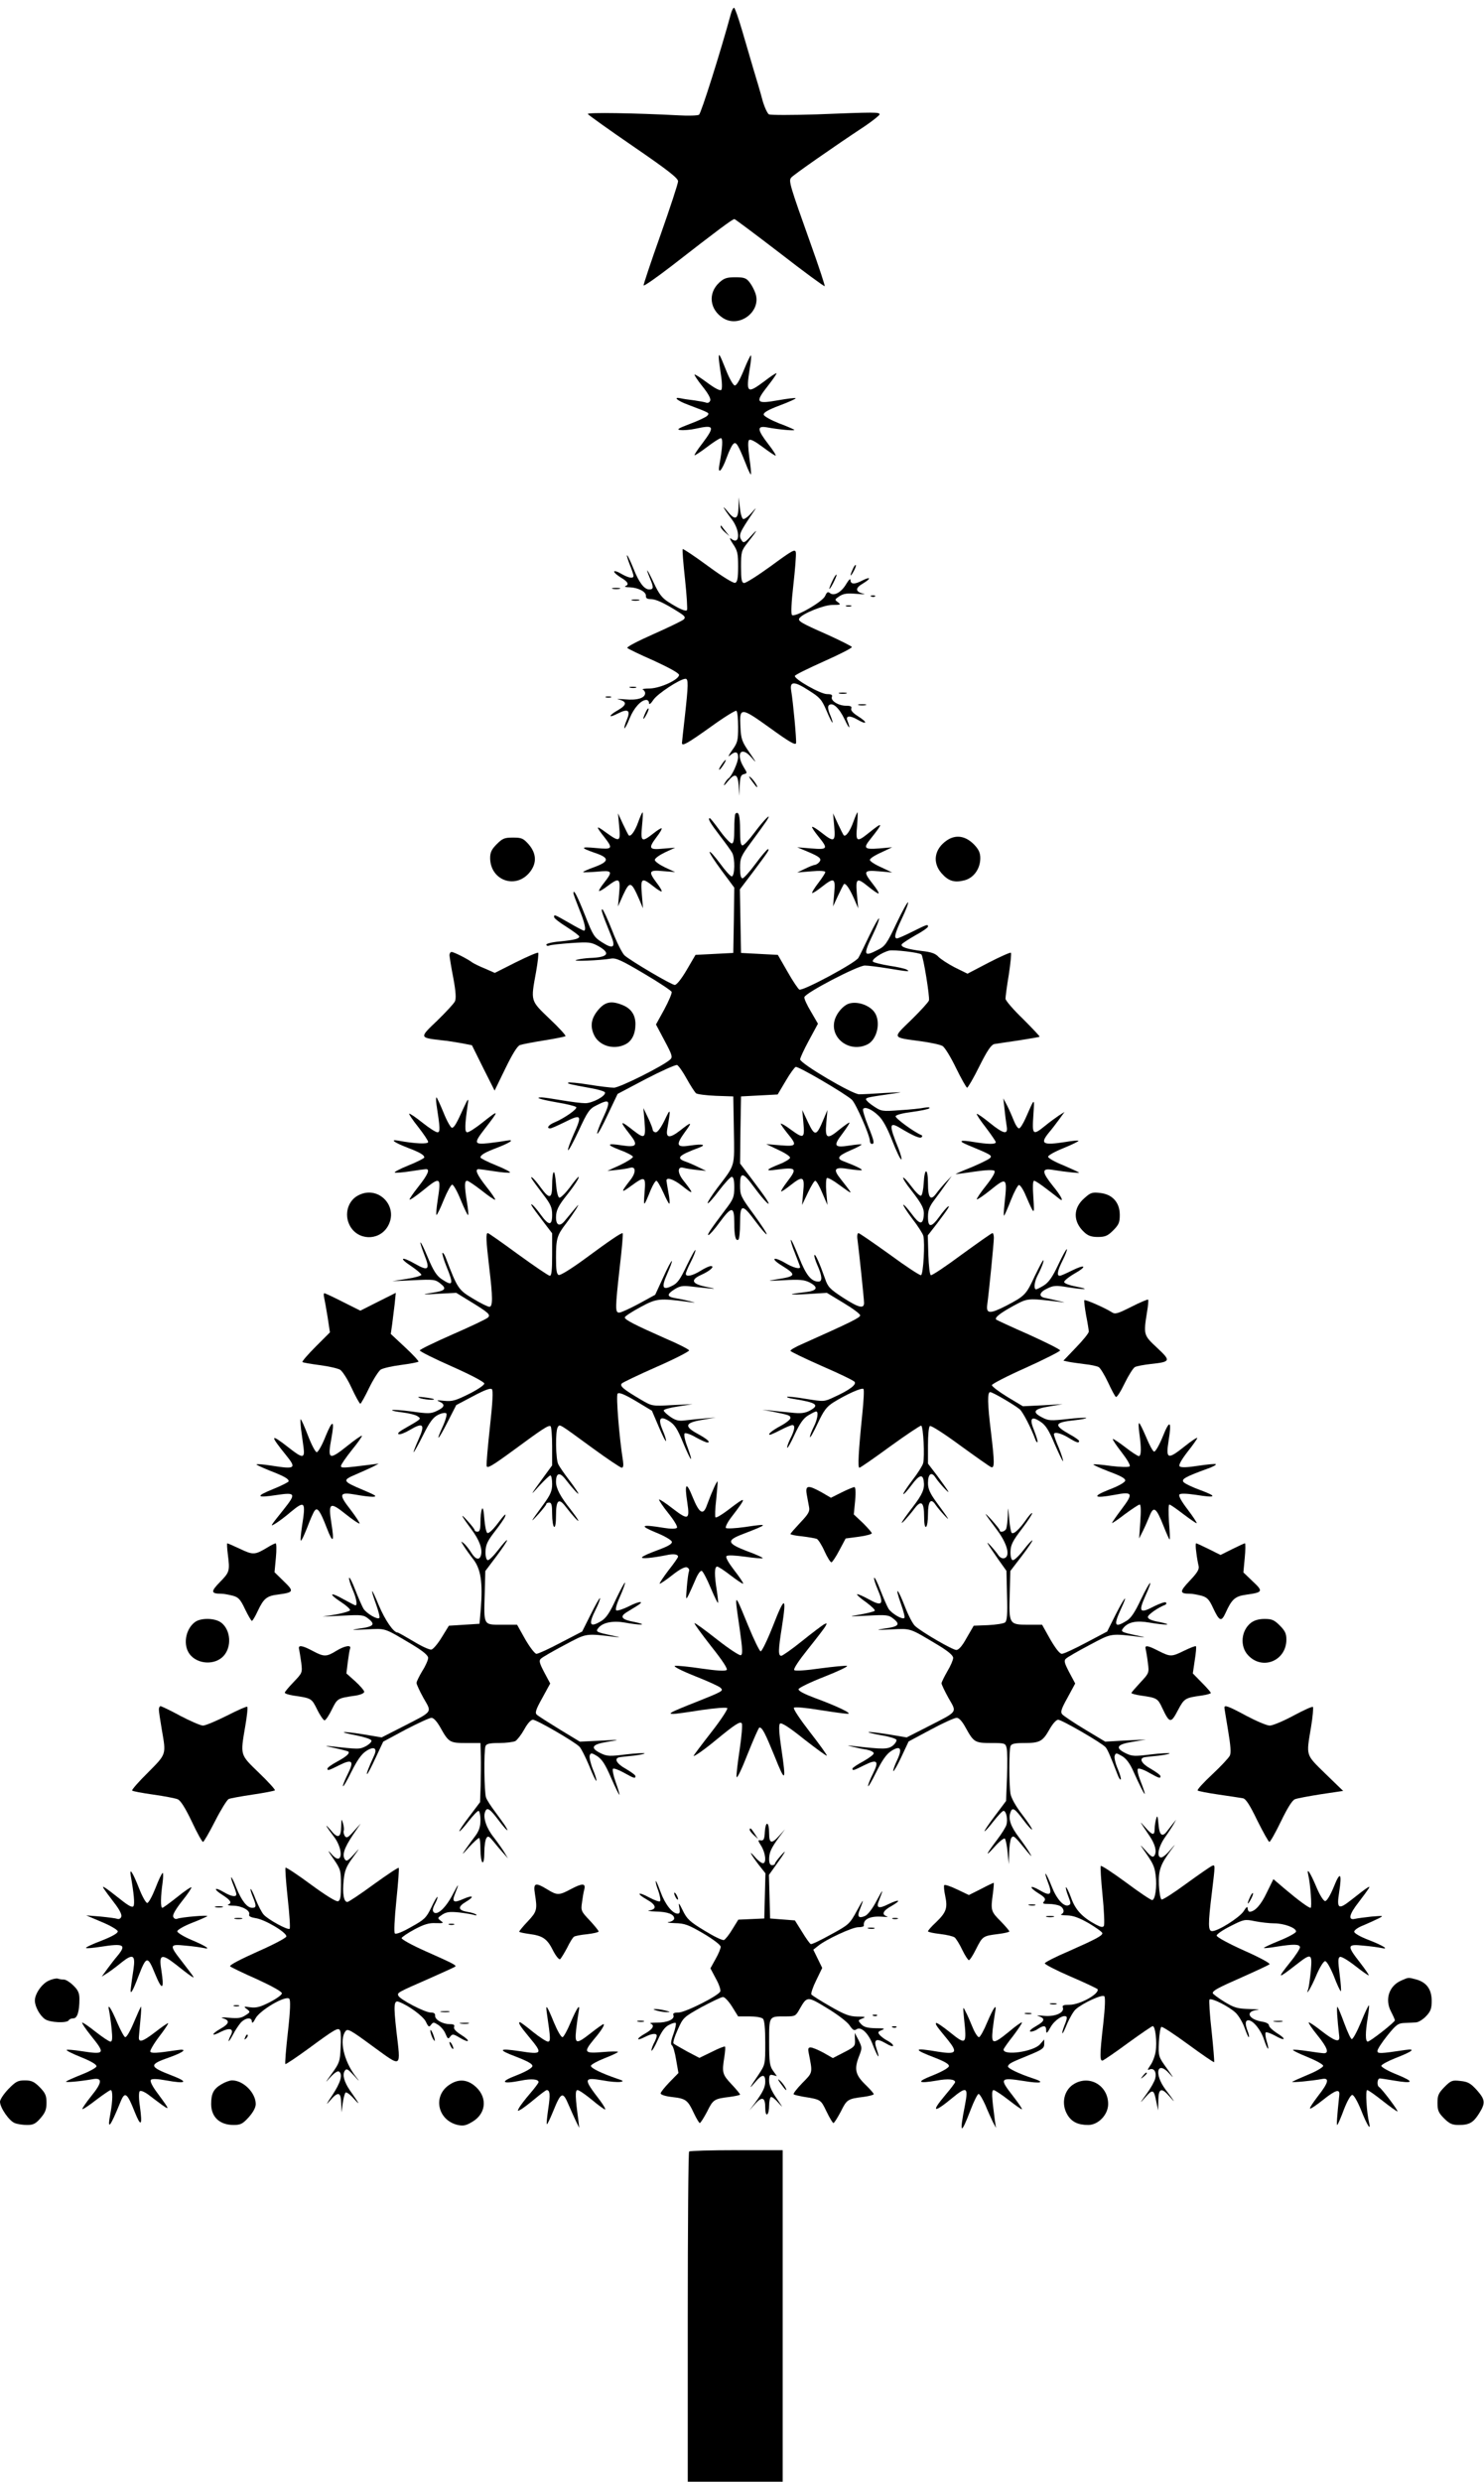 <?xml version="1.0" standalone="no"?>
<!DOCTYPE svg PUBLIC "-//W3C//DTD SVG 20010904//EN"
 "http://www.w3.org/TR/2001/REC-SVG-20010904/DTD/svg10.dtd">
<svg version="1.0" xmlns="http://www.w3.org/2000/svg"
 width="766pt" height="1280pt" viewBox="0 0 766 1280"
 preserveAspectRatio="xMidYMid meet">
<g transform="translate(0,1280) scale(0.1,-0.1)"
fill="#000000" stroke="none">
<path d="M3771 12723 c-50 -184 -152 -508 -163 -515 -7 -4 -53 -6 -103 -3
-228 12 -477 16 -471 7 3 -5 109 -81 236 -168 178 -122 230 -163 230 -179 0
-12 -41 -136 -90 -275 -50 -140 -89 -258 -88 -262 2 -5 66 40 143 99 247 192
316 243 326 243 3 0 109 -79 234 -175 125 -97 230 -174 232 -171 2 2 -30 100
-72 217 -110 308 -115 326 -101 343 10 13 216 157 384 268 39 27 72 53 72 58
0 12 -23 12 -325 0 -126 -4 -237 -4 -246 0 -8 5 -23 37 -33 72 -9 35 -30 106
-46 158 -15 52 -43 146 -61 208 -18 61 -36 112 -40 112 -5 0 -13 -17 -18 -37z"/>
<path d="M3712 11342 c-59 -55 -49 -139 21 -183 83 -52 197 34 167 126 -6 19
-20 45 -31 59 -17 22 -28 26 -74 26 -44 0 -58 -5 -83 -28z"/>
<path d="M3710 10956 c0 -9 5 -49 11 -88 7 -43 7 -74 2 -79 -6 -6 -33 8 -72
37 -34 25 -64 45 -66 42 -2 -2 16 -30 41 -61 29 -36 44 -63 40 -73 -3 -9 -12
-14 -20 -11 -7 3 -35 8 -62 12 -27 3 -60 8 -72 11 -41 8 -14 -14 41 -34 113
-43 110 -41 98 -56 -6 -7 -46 -26 -89 -42 -63 -24 -72 -30 -49 -32 15 -2 51 1
78 7 96 21 100 12 35 -75 -25 -32 -43 -60 -41 -62 2 -2 31 17 64 42 33 25 65
46 72 46 11 0 9 -45 -8 -139 -9 -52 13 -30 38 39 12 33 27 65 35 71 14 12 24
-4 64 -104 12 -32 24 -56 26 -54 2 2 -1 41 -8 86 -7 53 -8 85 -2 91 7 7 31 -6
70 -35 32 -24 63 -45 67 -45 5 0 -12 27 -37 59 -58 75 -60 96 -8 87 64 -12
147 -19 142 -13 -3 3 -39 19 -80 34 -42 17 -76 36 -78 44 -2 11 22 25 83 48
48 18 85 35 82 37 -2 3 -42 -2 -88 -10 -118 -21 -124 -13 -53 77 25 32 44 60
42 62 -2 2 -30 -16 -62 -41 -90 -67 -96 -62 -76 65 6 35 9 65 6 68 -2 2 -19
-32 -37 -77 -22 -53 -38 -80 -47 -78 -8 2 -28 37 -44 78 -33 82 -38 92 -38 66z"/>
<path d="M3812 10183 c-2 -63 -18 -69 -57 -20 -35 42 -20 14 22 -41 46 -61 43
-138 -4 -100 -9 7 -5 -5 10 -27 24 -35 27 -50 27 -118 0 -59 -4 -79 -15 -83
-8 -4 -65 31 -140 86 -69 51 -128 90 -131 88 -3 -3 3 -74 12 -157 9 -84 13
-155 10 -158 -7 -8 -41 7 -96 42 -33 21 -49 42 -75 98 -34 73 -47 89 -20 24
20 -47 19 -57 -4 -57 -26 0 -53 36 -81 107 -13 32 -27 63 -32 68 -5 6 0 -14
11 -43 12 -29 21 -57 21 -62 0 -16 -26 -11 -64 11 -20 12 -36 16 -36 11 0 -6
16 -19 35 -31 36 -21 44 -36 23 -44 -7 -3 3 -6 22 -6 45 -2 85 -23 84 -44 -1
-12 6 -17 25 -17 26 0 70 -20 144 -67 33 -21 37 -27 26 -38 -8 -7 -78 -41
-157 -76 -79 -35 -139 -66 -134 -71 5 -5 67 -35 138 -66 78 -36 129 -64 129
-73 0 -24 -94 -68 -150 -70 -27 0 -44 -3 -37 -6 6 -2 12 -11 12 -18 0 -25 -40
-38 -104 -32 -34 3 -48 2 -32 -1 43 -10 42 -28 -3 -54 -53 -30 -53 -45 0 -17
52 26 65 15 44 -35 -9 -21 -14 -40 -12 -42 2 -3 15 20 27 51 22 54 59 95 86
95 8 0 14 -7 14 -16 0 -11 9 -4 23 17 21 31 136 107 165 108 16 1 15 -32 -3
-194 -8 -71 -15 -133 -15 -137 0 -19 29 -2 147 82 69 50 129 87 134 84 5 -3 9
-40 9 -83 0 -72 -3 -82 -32 -122 -17 -24 -22 -36 -11 -26 28 24 43 21 43 -8 0
-27 -33 -99 -50 -110 -5 -3 -15 -16 -21 -28 -6 -13 1 -8 16 11 39 47 53 42 58
-20 l3 -53 2 53 c2 44 6 55 21 59 19 5 19 5 0 36 -43 71 -13 111 39 51 29 -34
28 -30 -9 24 -39 56 -44 70 -47 130 -6 107 1 106 153 -3 98 -71 131 -90 134
-78 3 16 -15 211 -25 270 -9 50 15 51 89 3 59 -37 68 -47 93 -105 15 -36 29
-64 31 -62 2 2 -4 21 -13 42 -10 24 -12 41 -6 47 19 19 54 -13 83 -75 24 -51
31 -51 12 -1 -8 23 16 24 52 3 51 -30 56 -16 5 16 -27 17 -40 31 -36 41 4 10
-3 14 -27 14 -39 0 -81 26 -73 46 4 10 -3 14 -25 14 -34 0 -171 78 -166 94 2
6 70 39 150 75 81 36 146 69 144 74 -1 4 -59 33 -127 64 -134 59 -153 70 -144
84 15 24 126 69 171 69 42 0 45 1 28 14 -18 13 -17 14 8 31 22 14 40 16 90 12
34 -3 49 -2 33 1 -42 10 -43 29 -1 53 43 26 40 37 -4 15 -39 -21 -61 -20 -61
2 0 10 -8 3 -22 -20 -25 -43 -63 -64 -84 -47 -11 9 -16 5 -25 -15 -14 -31
-157 -112 -171 -98 -6 6 -3 67 7 154 9 80 15 156 13 168 -3 20 -15 14 -128
-69 -69 -50 -132 -90 -140 -88 -12 2 -15 19 -15 84 0 77 2 83 34 124 51 65 58
79 17 34 -30 -33 -38 -37 -46 -25 -20 30 -17 37 66 160 10 14 3 8 -15 -13 -18
-21 -38 -36 -45 -34 -6 2 -14 28 -17 58 l-6 54 -1 -52z"/>
<path d="M3720 10083 c0 -5 10 -18 23 -29 l22 -19 -20 25 c-11 14 -21 27 -22
29 -2 2 -3 0 -3 -6z"/>
<path d="M4402 9865 c-17 -37 -14 -45 4 -12 9 16 14 31 11 33 -2 2 -9 -7 -15
-21z"/>
<path d="M4297 9805 c-24 -50 -20 -58 4 -12 11 22 19 41 17 43 -3 2 -12 -12
-21 -31z"/>
<path d="M3163 9763 c9 -2 25 -2 35 0 9 3 1 5 -18 5 -19 0 -27 -2 -17 -5z"/>
<path d="M4498 9723 c7 -3 16 -2 19 1 4 3 -2 6 -13 5 -11 0 -14 -3 -6 -6z"/>
<path d="M3263 9703 c9 -2 25 -2 35 0 9 3 1 5 -18 5 -19 0 -27 -2 -17 -5z"/>
<path d="M4368 9673 c6 -2 18 -2 25 0 6 3 1 5 -13 5 -14 0 -19 -2 -12 -5z"/>
<path d="M3253 9253 c9 -2 23 -2 30 0 6 3 -1 5 -18 5 -16 0 -22 -2 -12 -5z"/>
<path d="M4333 9223 c9 -2 25 -2 35 0 9 3 1 5 -18 5 -19 0 -27 -2 -17 -5z"/>
<path d="M3128 9203 c6 -2 18 -2 25 0 6 3 1 5 -13 5 -14 0 -19 -2 -12 -5z"/>
<path d="M4433 9163 c9 -2 25 -2 35 0 9 3 1 5 -18 5 -19 0 -27 -2 -17 -5z"/>
<path d="M3332 9125 c-17 -37 -14 -45 4 -12 9 16 14 31 11 33 -2 2 -9 -7 -15
-21z"/>
<path d="M3733 8868 c-15 -20 -25 -38 -20 -38 3 0 12 11 21 25 17 26 16 35 -1
13z"/>
<path d="M3880 8773 c13 -18 25 -33 27 -33 8 0 -17 38 -33 51 -11 9 -9 2 6
-18z"/>
<path d="M3294 8559 c-17 -47 -39 -77 -49 -67 -2 2 -16 29 -30 59 l-25 54 6
-67 c8 -81 3 -83 -69 -31 -53 39 -54 34 -5 -28 43 -56 39 -61 -44 -53 -83 8
-85 2 -7 -25 75 -25 75 -44 0 -72 -34 -12 -61 -24 -61 -27 0 -2 32 -1 70 2 81
8 85 3 39 -56 -17 -21 -29 -41 -27 -43 3 -3 22 8 44 25 60 45 67 41 60 -37
l-6 -68 26 58 c35 75 42 73 84 -23 l19 -45 -6 73 c-7 84 -1 88 59 41 21 -17
41 -29 43 -27 3 3 -8 22 -25 44 -45 60 -41 68 33 61 l62 -5 -52 24 c-29 14
-53 31 -53 39 0 8 24 25 53 39 l52 24 -62 -5 c-74 -7 -78 1 -33 61 17 22 28
41 25 44 -2 2 -22 -10 -43 -27 -60 -47 -66 -43 -58 39 4 39 5 70 3 70 -3 0
-13 -23 -23 -51z"/>
<path d="M3796 8603 c-3 -3 -6 -39 -6 -80 0 -53 -3 -73 -13 -73 -7 0 -35 29
-61 65 -26 36 -49 65 -52 65 -13 0 2 -25 50 -88 30 -39 59 -79 65 -90 16 -29
14 -122 -2 -122 -7 0 -34 30 -60 66 -27 36 -51 64 -54 60 -3 -3 24 -45 61 -95
l66 -89 -2 -168 -3 -169 -97 -5 -98 -5 -45 -77 c-27 -46 -52 -78 -62 -78 -17
0 -224 122 -259 152 -12 11 -41 68 -64 128 -24 61 -47 110 -51 110 -8 0 -2
-19 46 -138 24 -59 10 -69 -46 -33 -42 26 -48 36 -88 137 -41 103 -61 142 -61
117 0 -5 14 -43 30 -83 29 -70 37 -110 24 -110 -4 0 -38 18 -76 40 -77 44 -78
45 -78 30 0 -6 29 -29 65 -51 36 -23 65 -45 65 -49 0 -12 -24 -18 -102 -26
-38 -3 -68 -11 -68 -16 0 -6 7 -8 15 -5 8 4 59 9 113 13 92 6 102 5 141 -16
65 -37 50 -58 -44 -61 -22 -1 -53 -5 -70 -10 -31 -9 123 -3 180 7 25 4 55 -10
168 -77 77 -45 141 -88 144 -95 2 -7 -15 -47 -38 -90 l-43 -78 44 -83 c39 -73
43 -85 30 -97 -33 -32 -261 -146 -291 -146 -17 0 -76 7 -131 16 -55 9 -102 13
-105 10 -6 -5 4 -8 115 -28 40 -7 74 -17 75 -23 4 -18 -65 -55 -102 -55 -20 0
-74 7 -121 15 -47 8 -94 15 -104 15 -40 0 -6 -11 80 -26 49 -8 93 -19 98 -24
9 -9 -61 -58 -114 -80 -29 -12 -41 -30 -20 -30 6 0 37 14 70 30 93 47 97 41
49 -65 -16 -37 -29 -71 -27 -77 2 -6 27 40 55 100 46 99 55 113 92 131 72 37
77 27 30 -73 -17 -37 -29 -70 -26 -73 4 -3 28 42 55 100 l50 105 146 77 c81
42 153 74 161 72 7 -3 30 -35 49 -70 20 -36 42 -70 49 -76 7 -5 53 -11 103
-13 l89 -3 3 -174 c3 -195 9 -174 -86 -299 -30 -40 -52 -75 -49 -78 3 -3 29
26 58 65 30 39 59 71 66 71 9 0 13 -17 13 -54 0 -50 -4 -61 -48 -118 -76 -101
-94 -128 -85 -128 5 0 31 29 57 65 62 84 76 85 76 1 0 -70 7 -99 21 -90 5 3 9
41 9 85 0 101 11 102 80 9 29 -39 55 -69 57 -66 3 3 -27 48 -66 102 -67 91
-71 99 -71 150 0 72 14 70 73 -10 52 -71 96 -114 63 -61 -11 17 -46 65 -78
107 l-58 77 2 173 3 173 95 5 94 5 41 69 c22 38 46 71 52 73 13 5 255 -137
290 -169 21 -20 93 -184 93 -213 0 -8 5 -15 10 -15 15 0 13 13 -20 95 -17 42
-28 80 -25 85 9 14 45 -1 79 -34 22 -20 46 -64 71 -128 21 -54 42 -98 47 -98
4 0 -2 24 -13 53 -52 127 -50 144 9 108 67 -40 102 -55 109 -46 5 4 4 9 -2 11
-35 14 -136 87 -132 97 2 7 37 16 85 22 44 6 84 14 89 19 5 5 -6 6 -25 3 -18
-4 -75 -10 -127 -13 -91 -7 -96 -6 -135 20 -22 14 -40 31 -40 36 0 9 10 11
135 29 63 9 60 9 -35 4 -58 -4 -118 -7 -135 -7 -36 0 -305 159 -305 180 0 8
21 53 46 99 l46 85 -36 62 c-20 33 -36 67 -34 75 4 22 276 163 312 163 17 0
72 -7 121 -15 103 -17 116 -18 95 -6 -8 5 -49 14 -90 20 -41 7 -79 16 -84 21
-10 10 44 47 83 57 23 6 158 -10 167 -20 10 -9 44 -221 39 -237 -3 -9 -44 -54
-91 -100 -99 -96 -102 -90 46 -110 52 -7 104 -18 115 -25 12 -7 43 -58 70
-114 27 -55 53 -101 57 -101 4 0 33 49 63 110 41 82 61 111 77 115 13 2 70 11
127 19 57 9 105 17 107 19 2 2 -37 43 -86 92 -50 48 -90 95 -90 104 0 9 7 64
17 123 9 59 14 110 11 114 -3 3 -55 -20 -115 -51 l-109 -57 -65 32 c-35 18
-73 43 -85 55 -15 17 -38 25 -85 30 -75 9 -113 21 -104 35 3 5 35 26 70 46 36
19 65 40 65 45 0 13 -4 12 -80 -26 -38 -19 -74 -35 -80 -35 -17 0 -11 26 26
104 20 42 34 79 31 82 -3 3 -30 -46 -60 -109 -49 -104 -59 -118 -96 -136 -73
-38 -77 -28 -26 78 20 41 34 78 32 84 -1 5 -24 -35 -50 -89 -26 -55 -51 -106
-56 -114 -14 -26 -286 -172 -305 -164 -6 3 -34 44 -61 92 l-50 87 -95 5 -95 5
-3 164 -3 164 69 91 c79 106 86 116 75 116 -4 -1 -33 -34 -63 -75 -30 -41 -61
-75 -67 -75 -9 0 -13 17 -13 54 0 50 4 60 58 133 32 43 67 92 78 108 34 53
-11 9 -63 -61 -26 -35 -53 -64 -60 -64 -10 0 -13 21 -13 79 0 74 -7 100 -24
84z"/>
<path d="M4404 8559 c-17 -47 -39 -77 -49 -67 -2 2 -16 29 -30 59 l-25 54 6
-67 c7 -81 0 -84 -65 -33 -24 19 -46 33 -49 30 -3 -2 12 -24 32 -49 52 -64 49
-69 -36 -62 l-73 6 50 -21 c67 -28 78 -38 64 -55 -6 -8 -17 -14 -23 -15 -6 0
-29 -9 -51 -20 l-40 -19 73 6 c43 4 72 2 72 -4 0 -5 -16 -30 -36 -56 -20 -26
-34 -49 -32 -52 3 -2 25 12 49 31 65 51 72 48 65 -32 l-6 -68 25 54 c14 30 28
57 30 60 9 9 28 -18 52 -71 l23 -53 -7 73 c-7 85 -1 88 63 36 25 -20 47 -35
49 -32 3 3 -11 25 -30 49 -51 65 -48 72 33 65 l67 -6 -57 27 c-32 14 -58 31
-58 38 0 7 26 24 58 38 l57 27 -67 -6 c-76 -6 -83 1 -47 46 71 89 70 96 -8 33
-61 -49 -67 -45 -59 37 3 39 4 70 2 70 -2 0 -12 -23 -22 -51z"/>
<path d="M4888 8466 c-65 -44 -77 -114 -28 -170 36 -41 67 -50 120 -36 47 13
80 60 80 114 0 27 -8 45 -32 70 -44 45 -94 53 -140 22z"/>
<path d="M2564 8446 c-26 -26 -34 -42 -34 -71 0 -113 126 -162 200 -79 42 48
41 100 -1 149 -28 31 -36 35 -81 35 -44 0 -54 -4 -84 -34z"/>
<path d="M2320 7873 c1 -10 9 -63 20 -118 13 -70 15 -106 8 -120 -5 -11 -46
-55 -91 -99 -93 -88 -93 -88 19 -101 32 -3 82 -11 109 -16 l51 -10 58 -117 59
-117 55 113 c36 74 62 117 76 122 12 4 68 15 125 24 57 9 107 19 110 22 3 3
-33 43 -82 89 -100 96 -98 89 -70 242 9 51 14 96 11 99 -3 3 -55 -19 -115 -49
l-109 -55 -50 22 c-28 11 -57 26 -65 31 -25 19 -96 55 -108 55 -6 0 -11 -8
-11 -17z"/>
<path d="M3092 7596 c-39 -44 -47 -84 -28 -129 24 -60 103 -85 165 -53 33 17
51 54 51 104 0 47 -22 80 -66 98 -56 23 -88 18 -122 -20z"/>
<path d="M4380 7623 c-28 -10 -59 -46 -70 -79 -32 -96 75 -178 169 -130 49 26
69 116 35 165 -27 38 -92 59 -134 44z"/>
<path d="M2253 7103 c19 -123 20 -143 5 -143 -9 0 -44 23 -78 50 -35 28 -65
48 -68 46 -2 -3 19 -34 47 -69 28 -36 51 -70 51 -77 0 -12 -68 -9 -155 7 -45
8 -20 -10 50 -37 63 -24 85 -37 85 -50 0 -4 -37 -23 -82 -41 -45 -18 -76 -35
-70 -37 6 -2 43 1 81 7 39 6 75 11 80 11 22 0 9 -29 -39 -90 -28 -35 -48 -65
-46 -67 3 -3 33 18 68 46 92 75 96 73 77 -50 -6 -39 -9 -73 -6 -75 2 -3 19 31
37 76 18 44 38 80 44 80 7 0 27 -36 45 -81 18 -44 35 -78 37 -76 3 3 0 33 -6
68 -13 82 -13 109 1 109 6 0 40 -23 76 -51 35 -28 66 -49 69 -47 2 3 -18 33
-46 68 -48 61 -61 90 -39 90 5 0 41 -5 80 -11 38 -6 75 -9 81 -7 6 2 -25 19
-70 37 -45 18 -82 37 -82 41 0 13 22 26 85 50 70 27 95 45 50 37 -16 -3 -58
-9 -92 -13 -77 -8 -79 -1 -20 75 76 98 75 101 -13 31 -34 -27 -69 -50 -78 -50
-14 0 -14 33 4 155 3 22 -2 16 -21 -25 -38 -84 -49 -103 -61 -107 -6 -2 -26
32 -44 77 -18 44 -35 80 -37 80 -3 0 -3 -17 0 -37z"/>
<path d="M5185 7080 c3 -30 8 -70 11 -87 9 -48 -15 -43 -89 17 -33 27 -63 47
-65 45 -3 -2 18 -34 47 -71 28 -37 51 -71 51 -75 0 -12 -41 -11 -114 1 -72 12
-83 6 -30 -16 121 -50 128 -54 113 -68 -8 -7 -51 -28 -96 -47 -46 -18 -82 -34
-80 -35 1 0 44 5 96 13 61 9 98 10 104 4 6 -6 -9 -33 -43 -76 -29 -36 -50 -68
-48 -71 3 -2 33 18 68 46 88 71 90 69 75 -70 -4 -36 -5 -63 -2 -60 3 3 19 39
35 80 16 41 35 76 41 78 6 2 23 -23 36 -55 45 -103 45 -104 39 -10 -4 57 -3
87 4 87 6 0 34 -19 64 -42 29 -22 59 -45 66 -51 27 -21 10 14 -33 66 -57 71
-59 92 -7 84 81 -13 147 -19 142 -15 -3 3 -40 20 -82 38 -43 17 -78 37 -78 44
0 7 36 27 81 45 44 18 78 35 76 37 -3 3 -33 0 -68 -6 -116 -18 -132 -10 -86
47 13 15 37 46 53 68 l29 40 -30 -19 c-16 -11 -48 -34 -71 -53 -63 -51 -67
-47 -60 55 6 94 8 94 -40 -15 -13 -29 -28 -53 -34 -53 -6 0 -18 17 -26 38 -8
20 -23 55 -34 77 l-21 40 6 -55z"/>
<path d="M3327 7013 c7 -84 1 -89 -56 -45 -72 57 -76 53 -18 -21 42 -53 33
-66 -39 -55 -82 13 -88 5 -15 -23 36 -13 66 -29 68 -35 2 -5 -27 -24 -64 -42
l-68 -31 50 5 c28 3 58 8 68 11 30 8 31 -25 0 -64 -50 -64 -49 -69 4 -30 73
53 77 51 70 -35 -6 -76 -5 -76 32 15 11 26 24 47 29 47 5 0 21 -28 36 -61 15
-34 29 -60 31 -57 3 3 1 29 -5 58 -5 29 -10 57 -10 61 0 19 37 7 79 -26 64
-51 65 -45 8 27 -31 39 -31 73 0 65 10 -3 41 -8 68 -11 l50 -5 -40 19 c-22 11
-52 24 -67 29 -50 18 -36 32 71 72 39 15 18 20 -44 11 -74 -12 -79 1 -29 70
40 54 35 55 -27 6 -52 -40 -73 -38 -65 7 19 110 18 114 -13 48 -18 -37 -36
-63 -46 -63 -8 0 -15 6 -16 13 0 6 -11 35 -24 62 l-24 50 6 -72z"/>
<path d="M4147 7008 c7 -81 2 -83 -68 -32 -27 20 -49 32 -49 28 0 -4 16 -26
35 -50 51 -62 48 -68 -37 -61 l-73 6 63 -30 c37 -17 62 -34 60 -41 -3 -7 -27
-22 -56 -33 -70 -28 -74 -36 -16 -28 105 14 111 8 58 -61 -20 -26 -34 -49 -32
-51 2 -2 23 12 47 31 66 52 75 47 67 -33 l-6 -68 30 63 c16 34 33 62 38 62 6
0 22 -28 36 -62 l27 -63 -6 67 c-3 37 -1 69 3 72 5 3 33 -12 62 -34 30 -22 56
-40 58 -40 5 0 3 3 -48 68 -43 54 -34 65 45 52 32 -5 61 -7 63 -5 5 4 -32 22
-95 46 -37 14 -27 28 37 56 33 14 59 28 57 30 -3 2 -29 0 -60 -5 -82 -13 -88
-3 -38 62 23 31 39 56 35 56 -4 0 -26 -16 -50 -35 -65 -54 -76 -49 -69 33 l6
67 -21 -50 c-36 -86 -44 -87 -79 -14 l-30 64 6 -67z"/>
<path d="M2858 6754 c-5 -4 -8 -34 -8 -66 0 -72 -14 -75 -59 -13 -17 24 -37
47 -43 51 -15 9 -6 -5 53 -83 42 -54 49 -71 49 -109 0 -57 -17 -57 -59 1 -17
24 -37 47 -43 51 -15 10 -4 -8 54 -84 l48 -63 0 -110 c0 -81 -3 -109 -12 -109
-7 0 -80 50 -163 110 -82 60 -153 110 -157 110 -11 0 -9 -38 7 -175 19 -157
19 -205 1 -205 -8 0 -47 19 -86 43 -74 44 -79 52 -140 212 -6 15 -13 25 -16
23 -3 -3 6 -34 20 -69 39 -95 35 -106 -25 -66 -26 18 -42 43 -71 112 -39 94
-53 105 -18 14 31 -77 22 -87 -45 -49 -73 42 -90 34 -23 -10 28 -19 52 -39 53
-45 0 -5 -34 -15 -75 -21 l-75 -12 110 5 c103 5 112 4 138 -17 36 -28 26 -38
-49 -49 -50 -8 -45 -9 36 -4 l95 5 70 -43 c98 -60 109 -70 93 -85 -7 -7 -89
-46 -181 -86 -93 -41 -170 -78 -170 -83 -1 -5 73 -42 166 -83 99 -44 167 -80
167 -88 0 -8 -36 -32 -80 -54 -69 -34 -85 -39 -127 -35 -37 4 -43 3 -25 -4 31
-14 28 -29 -13 -48 -31 -15 -45 -15 -130 -3 -53 7 -98 10 -101 7 -3 -3 22 -8
55 -12 33 -4 68 -13 77 -20 20 -14 21 -12 -78 -69 -19 -11 -28 -21 -20 -23 7
-3 33 7 58 22 69 41 80 29 44 -50 -16 -36 -27 -65 -25 -65 3 0 25 40 49 88 35
70 52 92 78 105 18 9 37 12 42 7 4 -4 -3 -33 -18 -66 -41 -89 -24 -74 25 23
l44 86 87 46 c60 32 90 43 97 36 7 -7 4 -67 -10 -194 -11 -101 -19 -192 -17
-202 2 -15 29 1 133 77 155 114 186 135 197 128 4 -3 8 -49 8 -103 l0 -99 -46
-63 c-69 -95 -71 -99 -19 -41 26 28 51 52 56 52 5 0 9 -20 9 -44 0 -36 -8 -55
-46 -107 -68 -93 -71 -99 -25 -49 22 25 41 48 41 53 0 4 7 7 15 7 12 0 15 -13
15 -59 0 -33 5 -63 10 -66 6 -4 10 18 10 59 0 79 14 92 49 46 36 -47 74 -88
65 -70 -4 8 -22 33 -39 55 -52 65 -75 108 -75 142 0 47 19 52 49 13 36 -47 74
-88 65 -70 -4 8 -26 40 -49 70 -23 30 -47 65 -53 77 -14 25 -16 172 -3 192 11
17 3 21 177 -106 78 -57 147 -103 153 -103 8 0 10 11 7 33 -20 125 -37 340
-28 349 8 8 36 -4 94 -38 l83 -50 35 -82 c19 -45 36 -79 38 -74 1 5 -6 29 -17
54 -26 61 -15 78 32 49 29 -18 43 -39 73 -112 42 -101 56 -114 22 -21 -13 33
-19 64 -14 69 4 4 30 -4 57 -20 27 -15 54 -27 60 -27 20 0 -2 19 -52 46 -69
38 -63 56 26 71 l70 12 -60 -5 c-33 -3 -78 -7 -100 -10 -31 -4 -48 0 -74 18
-19 13 -35 28 -35 33 -1 6 33 15 74 21 l75 12 -105 -5 c-105 -6 -105 -5 -160
27 -92 54 -112 71 -101 84 5 6 87 45 180 86 94 41 169 80 168 85 -2 6 -57 34
-123 62 -158 70 -209 96 -209 108 0 6 36 29 80 53 85 46 98 47 250 27 40 -5
40 -5 5 4 -19 5 -52 12 -72 15 -47 8 -48 20 -5 47 26 16 42 19 82 14 28 -3 70
-8 95 -10 37 -4 35 -2 -15 8 -75 15 -83 36 -25 62 45 20 72 45 49 45 -8 0 -32
-11 -54 -25 -42 -26 -75 -32 -75 -15 0 6 11 33 25 60 14 27 25 55 25 62 -1 7
-20 -28 -44 -77 -35 -74 -49 -94 -77 -107 -50 -25 -56 -8 -25 62 15 34 26 63
24 66 -3 2 -23 -36 -45 -85 l-41 -89 -84 -46 c-47 -25 -92 -46 -102 -46 -21 0
-21 20 3 235 11 93 18 172 15 174 -5 5 -64 -35 -201 -136 -66 -48 -121 -82
-129 -79 -11 4 -14 26 -14 90 0 98 5 115 53 177 19 25 42 59 52 75 15 26 14
26 -12 -5 -15 -18 -37 -45 -49 -59 -25 -30 -44 -22 -44 19 0 36 12 60 55 114
40 50 69 95 61 95 -3 0 -24 -25 -46 -56 -23 -30 -47 -53 -53 -51 -7 2 -14 32
-17 71 -3 37 -8 64 -12 60z"/>
<path d="M4768 6698 c-2 -34 -8 -63 -14 -65 -7 -2 -28 19 -49 47 -21 28 -40
49 -43 46 -3 -3 15 -32 40 -63 59 -76 70 -98 66 -135 -5 -47 -22 -44 -63 12
-21 28 -40 49 -42 46 -3 -2 18 -35 46 -72 29 -37 54 -77 57 -88 9 -37 0 -199
-12 -203 -6 -2 -79 46 -162 107 -84 60 -156 110 -161 110 -5 0 -8 -15 -5 -32
9 -70 34 -308 34 -328 0 -32 -28 -25 -110 28 -67 44 -77 54 -92 99 -28 79 -49
126 -54 120 -3 -3 4 -27 15 -52 25 -56 27 -85 6 -85 -38 0 -65 34 -101 126
-21 52 -39 92 -42 89 -2 -2 7 -34 22 -70 14 -36 26 -67 26 -70 0 -13 -37 -3
-77 21 -64 37 -78 23 -15 -15 75 -47 72 -54 -33 -70 -50 -8 -43 -8 40 -4 82 5
107 2 133 -11 50 -26 41 -44 -25 -51 -95 -11 -85 -15 19 -9 l96 6 86 -52 c47
-28 86 -57 86 -64 0 -12 -42 -33 -297 -147 -35 -15 -63 -31 -63 -36 0 -4 73
-39 161 -78 88 -38 165 -75 170 -82 12 -14 -27 -43 -104 -78 -53 -25 -53 -25
-146 -10 -52 9 -96 13 -98 11 -3 -3 12 -8 33 -11 120 -19 137 -32 83 -61 -25
-13 -47 -15 -93 -10 -34 3 -81 8 -106 11 l-45 4 50 -9 c88 -18 95 -20 95 -34
0 -7 -22 -25 -50 -40 -45 -24 -71 -46 -55 -46 3 0 28 11 55 25 27 14 54 25 60
25 16 0 12 -27 -11 -71 -11 -23 -18 -43 -15 -46 2 -3 20 29 39 71 26 55 44 81
69 96 18 11 36 20 41 20 13 0 7 -41 -13 -80 -11 -22 -20 -45 -19 -52 0 -7 18
24 39 69 32 68 46 87 82 110 64 40 147 78 155 69 4 -3 1 -62 -6 -129 -20 -196
-24 -277 -15 -277 5 0 77 50 159 110 83 60 155 108 160 107 11 -4 19 -159 10
-194 -3 -12 -28 -52 -56 -88 -28 -37 -49 -69 -46 -71 2 -3 21 18 42 46 39 53
58 59 63 21 6 -39 -6 -68 -56 -133 -27 -35 -52 -70 -56 -78 -9 -18 30 24 65
70 34 45 49 33 49 -41 0 -38 4 -58 10 -54 6 3 10 33 10 65 0 67 15 86 39 49 9
-13 29 -37 45 -54 32 -34 28 -26 -38 64 -36 49 -46 72 -46 102 0 47 18 61 39
28 19 -29 76 -90 65 -70 -4 7 -29 43 -55 78 l-49 64 0 94 c0 54 4 97 10 100 6
4 76 -41 156 -100 80 -58 152 -109 160 -112 18 -7 18 24 -1 182 -18 146 -19
205 -4 205 13 0 124 -65 153 -89 16 -14 58 -95 80 -155 3 -10 9 -17 11 -14 3
3 -5 28 -16 57 -27 65 -17 81 32 48 26 -17 43 -43 73 -115 22 -50 41 -90 43
-88 2 2 -7 32 -21 67 -15 34 -26 66 -26 71 0 15 35 7 75 -17 42 -26 55 -30 55
-17 0 4 -22 20 -50 35 -83 47 -78 61 27 72 36 4 62 9 60 12 -3 2 -47 0 -98 -6
-84 -9 -97 -9 -129 8 -55 28 -45 44 35 57 l70 12 -102 -6 -103 -5 -80 48 c-44
27 -80 54 -80 61 0 6 79 47 176 90 97 44 176 84 176 89 -1 6 -74 42 -162 82
-89 39 -164 74 -168 77 -9 10 18 32 91 72 73 39 70 39 232 20 39 -5 39 -5 -5
5 -25 6 -55 13 -67 15 -34 7 -28 30 14 49 31 15 45 16 104 6 87 -14 123 -12
45 3 -33 6 -61 16 -63 23 -2 6 22 26 53 44 69 39 57 51 -15 15 -28 -14 -55
-26 -61 -26 -17 0 -11 28 16 81 14 28 23 53 21 56 -3 2 -23 -34 -45 -81 -30
-64 -49 -90 -74 -106 -18 -11 -36 -20 -40 -20 -13 0 -9 39 7 70 21 40 36 80
30 80 -3 0 -22 -37 -44 -82 -44 -95 -50 -102 -148 -153 -84 -43 -104 -42 -97
7 9 65 34 318 34 343 0 14 -3 25 -7 25 -5 0 -75 -50 -158 -110 -82 -61 -154
-109 -160 -107 -6 2 -11 47 -13 104 l-3 101 49 63 c58 77 69 95 54 85 -6 -4
-26 -27 -43 -51 -42 -58 -59 -58 -59 -1 0 33 7 53 33 87 18 24 46 62 61 84
l29 40 -29 -30 c-16 -17 -38 -43 -50 -59 -30 -42 -44 -26 -44 50 0 82 -18 84
-22 2z"/>
<path d="M1848 6634 c-53 -28 -72 -98 -43 -154 40 -78 149 -82 195 -8 63 103
-47 219 -152 162z"/>
<path d="M5597 6620 c-59 -51 -59 -121 -1 -175 20 -19 38 -25 71 -25 38 0 51
6 79 34 29 29 34 41 34 80 0 64 -38 106 -101 113 -41 5 -50 2 -82 -27z"/>
<path d="M1673 6108 c3 -13 11 -58 18 -101 l12 -79 -73 -73 c-41 -41 -72 -77
-69 -80 3 -3 44 -10 90 -16 46 -6 94 -17 105 -24 12 -8 39 -50 59 -94 21 -45
41 -81 45 -81 3 0 24 37 45 81 22 45 49 87 60 95 11 7 58 18 105 24 47 6 87
14 90 17 3 2 -28 36 -69 74 l-74 69 7 48 c3 26 9 73 13 105 l6 59 -92 -46 -91
-46 -90 45 c-49 25 -92 45 -96 45 -3 0 -4 -10 -1 -22z"/>
<path d="M5597 6094 c-2 -3 2 -37 9 -77 8 -40 14 -78 14 -85 0 -8 -30 -45 -66
-82 l-65 -68 28 -6 c15 -3 53 -8 83 -12 30 -3 62 -10 71 -15 8 -4 30 -40 48
-78 18 -39 36 -73 41 -76 5 -3 25 28 45 70 20 41 44 79 53 84 9 5 47 12 83 16
102 11 104 16 32 83 -70 65 -71 68 -53 181 6 35 9 65 6 68 -2 2 -41 -14 -86
-37 -74 -37 -84 -40 -103 -27 -35 22 -135 66 -140 61z"/>
<path d="M2165 5590 c19 -8 83 -14 74 -6 -2 2 -24 6 -49 9 -30 4 -38 3 -25 -3z"/>
<path d="M1554 5428 c4 -29 10 -72 13 -95 7 -56 -5 -56 -76 0 -97 76 -100 67
-14 -39 55 -68 48 -73 -78 -53 -39 6 -72 9 -75 6 -2 -2 29 -16 68 -32 75 -29
98 -42 98 -55 0 -4 -37 -23 -82 -41 -91 -37 -85 -46 19 -30 100 15 103 8 36
-76 -71 -89 -72 -90 -38 -69 17 11 51 36 76 58 73 60 78 54 58 -73 -6 -39 -9
-73 -6 -75 3 -3 17 28 33 68 15 40 32 79 38 86 14 20 29 -1 62 -87 33 -86 41
-78 24 26 -16 103 -7 109 75 43 36 -29 68 -50 71 -48 2 3 -19 35 -47 72 -63
80 -58 92 27 77 32 -6 71 -11 88 -11 25 1 17 7 -47 34 -110 46 -112 51 -41 81
32 14 73 32 89 40 l30 16 -40 -5 c-143 -18 -155 -19 -155 -7 0 7 25 43 56 82
31 38 55 72 52 74 -2 2 -35 -20 -72 -50 -99 -79 -106 -75 -85 39 17 93 6 97
-30 9 -18 -46 -39 -83 -46 -83 -7 0 -27 38 -45 85 -18 47 -35 85 -38 85 -2 0
-1 -24 2 -52z"/>
<path d="M6002 5391 c-19 -47 -39 -80 -45 -78 -7 2 -25 36 -41 75 -17 40 -33
72 -36 72 -4 0 -3 -24 1 -52 11 -80 10 -118 -3 -118 -6 0 -38 21 -70 46 -33
25 -61 44 -64 42 -2 -3 18 -33 46 -69 28 -36 46 -67 41 -72 -5 -5 -47 -4 -96
2 -48 7 -89 10 -91 8 -3 -2 34 -19 81 -37 62 -23 85 -36 83 -47 -2 -9 -37 -29
-83 -46 -91 -36 -80 -47 28 -27 94 18 99 9 37 -73 -27 -36 -50 -69 -50 -72 0
-3 30 17 66 45 37 27 71 50 77 50 6 0 7 -33 3 -87 l-6 -88 20 40 c11 22 26 57
35 79 20 50 34 39 71 -55 15 -38 29 -69 31 -69 3 0 1 41 -3 90 -3 50 -3 90 2
90 5 0 38 -23 73 -50 36 -27 66 -48 68 -46 2 2 -19 34 -47 71 -33 43 -48 71
-42 77 6 6 37 5 85 -2 105 -17 113 -9 24 24 -42 15 -81 34 -88 42 -12 15 9 27
124 69 27 9 46 20 43 23 -3 3 -44 -1 -91 -8 -57 -9 -89 -10 -96 -3 -6 6 7 31
40 74 28 35 51 68 51 72 0 5 -29 -14 -64 -42 -89 -71 -99 -68 -84 28 17 104 6
112 -30 22z"/>
<path d="M3682 5119 c-11 -24 -25 -61 -33 -82 -19 -55 -39 -44 -74 42 -33 83
-43 71 -27 -31 13 -86 4 -90 -74 -30 -37 29 -69 50 -72 48 -2 -3 19 -35 48
-71 32 -40 49 -70 44 -75 -6 -6 -33 -6 -69 0 -116 19 -127 12 -40 -24 45 -18
81 -39 83 -48 2 -11 -19 -23 -73 -43 -41 -15 -78 -31 -81 -37 -6 -9 51 -4 126
11 36 8 60 5 60 -8 0 -4 -22 -36 -50 -71 -27 -36 -47 -66 -45 -68 2 -2 31 17
64 43 39 31 66 45 77 41 9 -4 14 -12 10 -21 -3 -8 -8 -46 -11 -83 -5 -65 -5
-66 10 -37 8 17 24 52 35 78 11 27 25 47 32 45 6 -2 27 -41 46 -87 19 -45 36
-80 38 -78 2 2 -1 30 -6 63 -13 80 -13 124 2 124 6 0 38 -21 70 -46 33 -25 61
-44 64 -42 2 3 -18 33 -46 69 -30 39 -46 67 -40 73 6 6 43 4 96 -3 47 -7 88
-10 91 -8 2 3 -34 20 -82 37 -103 40 -107 55 -20 88 135 52 136 55 10 36 -49
-7 -94 -9 -98 -5 -4 4 7 28 26 53 86 112 84 116 -16 39 -32 -24 -60 -41 -64
-37 -3 3 -2 45 4 93 5 49 8 90 7 92 -2 2 -12 -16 -22 -40z"/>
<path d="M4164 5093 c4 -21 9 -50 12 -65 5 -23 -3 -37 -45 -81 -28 -30 -51
-56 -51 -59 0 -3 27 -9 61 -12 33 -4 67 -10 75 -13 7 -3 26 -32 40 -64 15 -33
31 -58 36 -57 5 2 24 30 41 63 l32 60 68 9 c37 5 67 13 67 18 0 4 -21 28 -46
53 l-47 44 7 71 c4 44 2 70 -4 70 -5 0 -35 -12 -65 -27 l-56 -28 -48 28 c-70
39 -85 37 -77 -10z"/>
<path d="M2488 5017 c-5 -10 -8 -41 -8 -68 0 -37 -4 -49 -15 -49 -8 0 -15 3
-15 8 0 4 -16 25 -36 47 -43 48 -34 29 18 -41 42 -56 59 -102 51 -134 -8 -30
-29 -24 -52 14 -12 19 -29 40 -38 47 -16 12 -15 11 1 -15 10 -16 33 -48 51
-71 37 -50 47 -118 37 -250 l-7 -80 -79 -5 -79 -5 -37 -60 c-20 -33 -44 -61
-53 -63 -10 -2 -51 17 -92 42 -42 25 -79 46 -83 46 -21 0 -65 65 -97 141 -39
95 -47 96 -13 2 12 -34 20 -65 16 -68 -10 -10 -66 23 -82 48 -7 12 -26 55 -42
96 -15 40 -30 69 -32 63 -2 -6 6 -32 17 -58 20 -44 27 -84 16 -84 -3 0 -30 14
-61 31 -70 40 -82 31 -15 -13 28 -18 49 -37 48 -43 -2 -5 -35 -15 -73 -22
l-69 -11 105 5 c98 5 107 4 133 -17 36 -29 25 -40 -50 -50 -47 -7 -39 -8 37
-4 105 5 89 10 239 -79 56 -34 81 -55 81 -68 0 -10 -13 -41 -30 -67 -16 -27
-30 -55 -30 -62 0 -7 16 -42 36 -78 44 -77 52 -66 -108 -148 l-108 -55 -96 16
c-114 18 -137 14 -33 -6 40 -8 74 -19 76 -26 3 -6 -10 -19 -28 -29 -33 -17
-35 -17 -189 0 -28 3 -19 0 24 -9 38 -8 71 -17 74 -19 9 -9 -10 -26 -58 -52
-28 -15 -50 -31 -50 -36 0 -12 6 -10 62 18 66 33 77 22 44 -44 -14 -28 -26
-57 -26 -64 1 -7 20 25 43 72 30 60 52 92 76 108 42 28 61 16 41 -25 -28 -61
-40 -93 -35 -93 3 0 23 38 44 84 l39 83 115 62 c64 33 124 61 134 61 11 0 28
-18 46 -50 43 -77 49 -80 133 -80 l74 0 2 -67 c1 -38 0 -106 -1 -153 l-3 -85
-55 -73 c-31 -40 -54 -75 -52 -77 3 -2 24 21 47 51 23 29 46 54 52 54 5 0 10
-21 10 -47 0 -34 -7 -55 -25 -80 -14 -18 -37 -50 -51 -70 -23 -33 -20 -32 17
10 24 26 47 47 52 47 4 0 7 -27 7 -59 0 -33 5 -63 10 -66 6 -4 10 16 10 52 0
32 5 65 11 73 8 13 14 9 37 -19 15 -19 38 -46 51 -60 l23 -26 -18 30 c-10 17
-35 52 -55 78 -38 47 -57 103 -45 132 9 26 24 17 67 -40 43 -57 64 -75 34 -28
-10 14 -33 47 -52 72 -19 25 -39 56 -44 69 -10 26 -12 242 -3 266 5 12 21 16
71 16 35 0 73 5 83 10 10 6 31 33 46 60 17 31 34 50 45 50 19 0 213 -112 240
-139 9 -9 31 -53 50 -98 18 -46 35 -81 37 -78 3 2 -5 29 -18 60 -12 30 -19 62
-16 71 5 14 10 14 39 -4 24 -16 41 -41 71 -111 22 -50 41 -89 43 -88 2 2 -7
32 -19 65 -12 34 -18 65 -14 69 4 4 29 -5 56 -20 52 -29 60 -32 60 -18 0 6
-23 22 -50 38 -49 27 -63 55 -30 60 8 1 41 5 73 8 32 4 56 9 54 12 -3 2 -47 0
-97 -6 -82 -10 -96 -10 -129 6 -57 28 -47 46 34 59 70 12 70 12 -36 6 l-106
-5 -104 63 c-57 35 -110 69 -117 75 -12 10 -7 26 27 87 l41 75 -31 58 c-25 48
-28 60 -17 70 7 7 62 39 121 70 119 63 105 61 272 41 22 -3 9 1 -29 9 -79 17
-83 19 -67 39 23 28 76 38 137 27 32 -6 69 -11 83 -10 14 1 -1 6 -33 13 -67
12 -79 27 -42 50 14 9 38 23 52 32 46 28 16 28 -40 -1 -30 -15 -59 -24 -65
-21 -6 4 1 31 20 73 16 36 27 68 25 70 -2 3 -23 -36 -47 -86 -31 -68 -50 -96
-74 -111 -62 -38 -70 -20 -29 61 14 28 23 53 21 56 -3 2 -24 -36 -48 -84 l-44
-88 -110 -57 c-60 -32 -117 -58 -126 -58 -8 0 -33 32 -58 75 l-42 75 -79 0
c-96 0 -93 -5 -88 163 l3 114 58 77 c32 43 57 80 54 82 -2 3 -23 -21 -46 -51
-24 -31 -48 -54 -54 -52 -7 2 -12 22 -11 45 1 34 10 54 48 103 26 33 50 68 53
77 7 21 -3 11 -46 -46 -19 -24 -38 -41 -45 -39 -6 2 -13 34 -16 73 -3 44 -8
62 -12 51z"/>
<path d="M5202 4983 c-1 -28 -5 -58 -8 -67 -6 -16 -34 -23 -34 -8 0 4 -19 27
-41 52 -48 52 -41 40 25 -48 54 -71 72 -136 42 -148 -11 -4 -23 1 -33 15 -8
12 -26 34 -40 49 -30 32 -19 14 42 -74 l40 -56 3 -127 c3 -99 0 -130 -10 -139
-8 -6 -47 -12 -88 -14 l-74 -3 -36 -62 c-23 -42 -41 -63 -54 -63 -19 0 -175
90 -212 123 -12 10 -36 56 -54 103 -38 98 -53 106 -19 10 13 -36 21 -68 17
-71 -10 -10 -66 23 -82 48 -7 12 -26 55 -42 96 -15 40 -30 69 -32 63 -2 -6 7
-33 19 -61 33 -77 22 -88 -46 -50 -31 17 -58 29 -61 26 -3 -2 18 -21 47 -41
28 -21 48 -40 44 -44 -3 -4 -36 -12 -73 -19 -67 -11 -66 -11 38 -6 98 5 107 4
133 -17 36 -29 25 -40 -50 -50 -47 -7 -39 -8 37 -4 105 5 93 8 239 -79 55 -33
81 -55 81 -68 0 -10 -13 -41 -30 -69 -16 -28 -30 -56 -30 -62 0 -6 16 -40 36
-76 44 -77 52 -66 -108 -148 l-108 -55 -96 16 c-53 8 -99 14 -101 11 -2 -2 27
-9 66 -16 39 -6 74 -17 78 -23 3 -5 -5 -19 -18 -30 -25 -20 -49 -20 -199 -3
-41 5 -42 5 -10 -3 19 -5 52 -12 73 -15 20 -4 37 -12 37 -19 0 -7 -25 -25 -55
-42 -30 -16 -55 -33 -55 -37 0 -12 6 -10 62 18 66 33 77 22 44 -44 -14 -28
-26 -57 -25 -64 0 -7 19 25 42 72 30 60 52 92 76 108 49 32 61 15 31 -48 -13
-27 -21 -52 -19 -55 3 -2 22 31 42 74 l37 79 114 61 c63 34 123 61 134 61 12
0 28 -17 46 -50 42 -76 48 -80 132 -80 71 0 74 -1 80 -26 4 -14 4 -81 2 -149
l-5 -124 -57 -76 c-32 -42 -56 -78 -54 -80 2 -2 23 21 46 51 23 29 46 54 52
54 14 0 23 -44 15 -72 -4 -13 -26 -48 -49 -78 -59 -78 -64 -93 -12 -35 24 27
48 46 53 42 4 -5 11 -36 14 -70 l6 -62 2 60 c1 33 6 67 11 75 11 16 15 13 83
-71 23 -27 26 -29 12 -6 -9 16 -34 52 -55 80 -42 55 -56 94 -45 127 10 31 21
25 66 -35 23 -31 44 -54 46 -51 3 2 -20 37 -50 76 -34 44 -57 86 -61 108 -8
48 -8 226 0 246 5 12 21 16 71 16 80 0 95 8 130 70 17 30 35 50 45 50 19 0
228 -121 245 -142 10 -11 27 -51 64 -147 5 -13 12 -22 14 -19 3 3 -4 28 -16
56 -12 28 -19 59 -15 67 5 15 9 14 37 -2 22 -13 41 -37 61 -83 60 -133 76
-151 32 -38 -10 26 -15 51 -10 55 4 4 30 -4 57 -20 54 -30 59 -31 59 -18 0 6
-23 22 -50 38 -49 27 -63 55 -30 60 8 1 41 5 73 8 32 4 56 9 54 12 -3 2 -47 0
-97 -6 -82 -10 -96 -10 -129 6 -57 28 -47 46 34 59 l70 12 -105 -5 -105 -6
-105 63 c-58 35 -110 70 -117 78 -10 12 -5 28 28 87 l39 72 -31 58 c-25 48
-28 60 -17 70 7 7 62 39 121 70 119 63 105 61 272 41 22 -3 9 1 -29 9 -79 17
-83 19 -67 39 25 30 67 39 134 27 35 -6 75 -11 88 -10 13 1 -3 6 -36 13 -41 7
-60 16 -60 26 0 12 53 49 90 63 6 3 7 8 3 12 -4 4 -30 -5 -59 -19 -75 -40 -84
-31 -48 50 46 101 28 88 -22 -16 -31 -66 -51 -96 -74 -110 -62 -38 -68 -24
-30 59 41 88 22 68 -26 -26 l-44 -88 -108 -57 c-60 -32 -116 -58 -126 -58 -11
0 -32 27 -60 75 l-42 75 -74 0 c-96 0 -98 4 -93 159 l3 118 59 77 c32 42 57
79 55 81 -3 2 -24 -21 -47 -51 -24 -31 -48 -53 -55 -51 -7 2 -12 21 -11 45 1
34 11 54 59 117 32 42 55 78 53 81 -3 2 -17 -13 -32 -35 -35 -50 -64 -76 -74
-67 -4 4 -10 38 -13 74 -6 65 -6 65 -7 15z"/>
<path d="M1176 4783 c11 -86 9 -92 -41 -143 -48 -49 -47 -60 8 -60 12 0 38 -5
58 -10 30 -8 40 -19 64 -70 16 -33 32 -60 35 -60 4 0 17 22 30 50 31 66 47 79
106 86 81 11 83 16 29 68 l-48 47 7 74 c4 41 3 75 -1 75 -4 0 -23 -9 -42 -21
-65 -39 -74 -40 -141 -8 -34 16 -64 29 -67 29 -2 0 -1 -26 3 -57z"/>
<path d="M6175 4793 c3 -27 9 -58 12 -70 4 -17 -7 -35 -46 -76 -54 -57 -53
-67 2 -67 12 0 38 -5 58 -10 29 -8 40 -19 59 -60 34 -73 44 -77 66 -29 32 71
49 86 106 94 87 12 90 17 34 69 l-48 46 7 75 c4 41 4 75 1 75 -4 0 -33 -14
-66 -30 l-60 -30 -60 30 c-33 16 -62 30 -66 30 -3 0 -3 -21 1 -47z"/>
<path d="M3800 4534 c0 -10 9 -75 19 -142 14 -100 15 -125 5 -129 -7 -3 -63
34 -124 82 -61 48 -113 86 -115 83 -3 -2 36 -55 85 -118 59 -74 87 -117 81
-123 -7 -7 -52 -4 -129 7 -66 10 -128 16 -138 14 -11 -2 31 -24 101 -52 66
-26 126 -53 134 -61 17 -16 13 -18 -127 -74 -57 -22 -111 -45 -120 -50 -15 -9
-15 -10 3 -11 11 0 76 9 145 20 69 10 129 15 134 10 4 -4 -32 -60 -83 -125
-50 -64 -91 -119 -91 -121 0 -7 56 32 115 81 100 82 126 99 134 86 4 -6 -1
-67 -11 -134 -10 -67 -18 -131 -16 -142 2 -11 27 41 57 118 30 75 57 137 61
137 15 0 29 -28 79 -150 55 -138 60 -133 34 42 -12 80 -14 121 -7 128 7 7 47
-18 124 -80 63 -49 116 -88 118 -85 2 2 -37 57 -87 121 -52 67 -88 121 -83
126 5 5 63 0 135 -12 70 -11 135 -20 144 -19 23 1 -58 40 -170 81 -56 21 -87
37 -85 46 2 7 61 36 133 64 71 28 124 53 117 56 -7 2 -70 -4 -138 -13 -75 -11
-129 -14 -134 -9 -6 6 23 49 71 109 44 55 85 108 90 118 9 16 8 17 -8 9 -10
-6 -61 -44 -113 -86 -52 -42 -101 -76 -107 -76 -17 0 -16 29 3 149 25 160 15
162 -45 8 -30 -76 -59 -136 -65 -134 -6 2 -35 61 -64 132 -56 137 -62 149 -62
119z"/>
<path d="M1004 4432 c-48 -38 -60 -119 -24 -165 41 -52 130 -56 174 -8 43 47
37 133 -11 171 -33 26 -109 27 -139 2z"/>
<path d="M6457 4430 c-51 -40 -58 -121 -15 -167 74 -80 198 -29 198 81 0 30
-7 45 -34 72 -29 29 -41 34 -79 34 -29 0 -53 -7 -70 -20z"/>
<path d="M1544 4293 c2 -10 7 -41 11 -69 6 -51 6 -52 -39 -99 -25 -26 -46 -51
-46 -55 0 -5 19 -11 43 -15 96 -14 95 -14 124 -72 15 -31 33 -56 38 -56 6 0
23 25 38 56 29 58 28 58 125 72 23 4 42 12 42 19 0 7 -21 31 -46 54 l-46 41 7
57 c4 32 9 63 12 71 8 21 -28 15 -72 -12 -50 -31 -63 -31 -121 0 -56 30 -77
32 -70 8z"/>
<path d="M5914 4293 c2 -10 8 -41 11 -70 7 -51 6 -53 -39 -101 -25 -27 -46
-51 -46 -54 0 -3 21 -9 48 -13 84 -12 88 -14 112 -66 37 -78 44 -79 80 -10 33
62 37 64 123 76 26 4 47 10 47 13 0 4 -21 28 -47 54 l-46 47 10 68 c6 37 9 70
6 72 -2 3 -28 -7 -59 -22 -67 -33 -72 -33 -134 -2 -58 30 -73 31 -66 8z"/>
<path d="M820 3983 c0 -10 7 -56 15 -103 23 -132 25 -125 -72 -223 -48 -47
-84 -89 -81 -92 3 -4 53 -13 109 -21 57 -8 114 -19 126 -24 15 -6 39 -44 73
-115 27 -58 53 -105 58 -105 4 0 32 48 62 107 30 59 62 110 70 114 8 4 64 14
124 23 61 9 112 19 115 22 3 3 -33 43 -82 90 -99 96 -97 88 -71 241 9 52 14
97 10 100 -3 3 -50 -18 -105 -46 -56 -28 -111 -51 -123 -51 -13 0 -65 23 -117
50 -51 28 -98 50 -102 50 -5 0 -9 -8 -9 -17z"/>
<path d="M6320 3993 c0 -5 9 -57 19 -118 13 -77 16 -116 9 -130 -5 -11 -46
-55 -91 -97 -45 -42 -79 -79 -75 -83 3 -3 53 -13 109 -21 57 -8 113 -17 125
-19 15 -3 36 -36 74 -115 30 -60 58 -110 62 -110 5 0 32 48 60 106 33 68 58
109 72 114 12 5 72 16 135 26 l114 17 -92 89 c-103 101 -99 89 -74 239 9 54
13 102 10 105 -3 4 -49 -17 -101 -45 -52 -28 -107 -51 -122 -51 -15 0 -69 23
-120 50 -91 49 -114 58 -114 43z"/>
<path d="M5968 3420 c-4 -14 -8 -37 -8 -52 0 -38 -12 -35 -51 10 -31 35 -28
31 25 -48 29 -43 38 -80 25 -100 -8 -12 -16 -8 -45 25 -30 33 -32 34 -13 7 50
-71 58 -86 64 -133 8 -58 -2 -129 -18 -129 -7 0 -68 41 -135 91 -68 50 -126
88 -130 85 -3 -3 1 -71 9 -151 8 -80 11 -151 7 -158 -5 -9 -16 -7 -42 7 -69
37 -105 75 -127 137 -12 33 -24 57 -27 55 -2 -3 3 -23 12 -46 14 -37 15 -41 1
-47 -24 -9 -61 32 -86 96 -12 31 -26 61 -31 66 -5 6 0 -14 11 -43 25 -64 14
-75 -43 -41 -52 30 -57 16 -6 -16 34 -21 39 -29 30 -41 -11 -12 -7 -14 24 -14
21 0 46 -5 57 -10 22 -12 25 -36 7 -43 -7 -3 6 -6 30 -6 32 -1 62 -12 113 -41
38 -23 69 -45 69 -51 0 -13 -34 -31 -174 -93 -66 -28 -121 -56 -123 -62 -2 -5
58 -36 132 -68 75 -32 137 -62 140 -65 13 -23 -90 -81 -144 -81 -31 0 -39 -3
-35 -14 10 -27 -41 -49 -99 -43 -28 3 -41 2 -28 -1 38 -12 35 -26 -11 -52 -23
-13 -37 -25 -30 -28 7 -2 24 3 37 12 33 22 45 20 45 -6 0 -19 5 -16 23 17 21
37 68 67 82 53 4 -3 -1 -23 -10 -43 -8 -21 -14 -40 -11 -42 2 -2 13 21 25 51
13 29 32 63 44 73 36 32 136 78 147 67 6 -6 4 -57 -5 -139 -19 -165 -19 -199
-2 -192 7 3 66 43 131 91 65 47 122 86 126 86 14 0 23 -84 15 -132 -4 -24 -16
-55 -27 -70 -16 -24 -17 -27 -3 -21 22 8 36 -15 28 -47 -3 -14 -23 -50 -45
-80 -37 -51 -37 -52 -5 -16 38 43 43 40 56 -26 l9 -43 1 53 c1 62 16 67 58 19
35 -41 27 -27 -21 36 -61 82 -43 153 21 81 25 -28 21 -21 -12 25 -46 64 -46
64 -43 139 2 42 8 77 13 78 6 2 68 -39 139 -91 71 -52 131 -93 133 -91 2 2 -4
74 -13 160 -10 86 -14 159 -11 163 11 10 103 -37 136 -69 16 -16 37 -52 46
-79 10 -28 19 -48 21 -46 3 2 0 16 -6 31 -14 37 -13 56 4 56 24 0 65 -50 81
-101 19 -57 30 -62 13 -6 -6 20 -8 40 -5 44 4 4 25 -4 48 -16 54 -31 62 -19
10 13 -23 15 -41 32 -41 40 0 8 -15 16 -36 19 -70 12 -88 53 -26 60 20 2 4 4
-36 5 -66 2 -80 6 -133 38 -32 20 -59 40 -59 44 0 13 23 26 155 84 72 32 134
61 138 65 5 5 -55 37 -132 71 -78 35 -141 69 -141 77 0 7 32 29 72 49 69 35
73 36 126 25 31 -6 75 -11 99 -11 51 0 113 -23 113 -42 0 -7 -38 -28 -85 -47
-47 -19 -83 -36 -81 -38 2 -2 32 1 67 7 88 14 119 13 119 -4 0 -7 -22 -42 -50
-76 -70 -88 -67 -89 31 -13 78 61 83 59 75 -32 -4 -42 -10 -83 -13 -93 -17
-46 16 8 42 71 18 42 37 72 45 72 8 0 26 -31 45 -77 16 -43 33 -78 36 -78 3 0
0 39 -6 86 -9 70 -9 87 2 91 7 3 42 -18 79 -47 36 -28 67 -50 69 -48 2 2 -19
32 -46 67 -68 87 -66 95 19 86 37 -3 78 -9 92 -12 45 -10 8 13 -67 42 -42 16
-73 34 -73 42 0 8 21 23 48 33 26 11 61 27 77 35 29 15 28 15 -35 10 -36 -4
-75 -9 -87 -12 -36 -8 -29 24 20 86 24 31 47 63 52 71 11 18 -4 9 -90 -59 -66
-52 -76 -47 -63 37 16 102 6 114 -27 31 -18 -44 -36 -74 -45 -74 -8 0 -27 29
-45 72 -32 76 -52 106 -42 62 11 -45 20 -169 12 -169 -10 0 -61 37 -131 96
l-61 52 -34 -69 c-30 -64 -62 -99 -89 -99 -5 0 -10 8 -10 18 0 11 -7 7 -21
-16 -21 -32 -131 -102 -162 -102 -21 0 -22 33 -2 195 18 149 18 148 2 142 -8
-3 -67 -44 -132 -91 -65 -48 -123 -85 -129 -83 -6 2 -12 35 -14 75 -3 76 8
107 64 182 25 33 24 33 -6 -2 -17 -21 -38 -38 -46 -38 -26 0 -15 56 21 106 19
27 39 58 45 69 l11 20 -16 -20 c-9 -11 -22 -28 -29 -37 -26 -36 -41 -26 -46
32 -4 44 -6 50 -12 30z"/>
<path d="M1761 3378 c-1 -58 -18 -63 -56 -15 -15 17 -23 25 -19 17 4 -8 21
-31 36 -51 33 -41 47 -102 28 -114 -9 -5 -24 4 -42 26 -19 21 -15 12 11 -25
39 -57 41 -62 41 -138 0 -60 -3 -80 -15 -84 -9 -4 -65 31 -140 86 -69 51 -128
90 -131 87 -3 -3 2 -73 11 -157 9 -83 14 -154 10 -158 -8 -9 -111 47 -134 73
-10 11 -28 46 -41 78 -12 32 -24 56 -26 54 -3 -2 3 -20 11 -40 19 -47 19 -57
-3 -57 -27 0 -55 37 -82 103 -12 32 -24 56 -26 54 -3 -2 3 -20 11 -40 8 -20
15 -41 15 -47 0 -16 -26 -12 -65 11 -50 30 -56 16 -6 -15 42 -27 50 -41 29
-49 -7 -3 5 -6 27 -6 45 -1 89 -26 81 -46 -3 -8 8 -14 32 -18 48 -6 164 -75
160 -95 -2 -8 -69 -43 -151 -79 -87 -39 -145 -69 -139 -75 4 -4 67 -35 138
-66 78 -36 129 -64 129 -73 0 -8 -28 -28 -63 -46 -49 -25 -70 -30 -100 -26
-34 5 -36 4 -18 -9 19 -15 19 -16 -8 -33 -21 -14 -39 -16 -84 -12 -31 3 -46 2
-33 -2 38 -11 36 -28 -8 -53 -53 -30 -53 -45 0 -17 47 23 68 15 50 -19 -6 -11
-11 -24 -11 -29 1 -4 10 10 22 32 11 22 30 50 41 63 25 26 57 29 57 5 1 -11 8
-5 19 17 23 42 155 120 174 101 7 -7 6 -56 -7 -172 -10 -88 -16 -163 -13 -165
2 -2 55 33 118 79 143 105 157 113 165 92 4 -8 5 -48 2 -88 -3 -69 -6 -78 -46
-133 -34 -47 -36 -51 -9 -20 20 22 39 36 46 32 22 -14 10 -56 -34 -123 -30
-44 -35 -55 -14 -30 43 51 59 49 60 -10 l2 -48 6 47 c4 26 10 51 15 55 4 4 24
-10 43 -32 35 -39 30 -29 -22 45 -29 43 -39 80 -25 100 9 13 16 8 47 -25 30
-34 32 -34 9 -5 -61 79 -86 189 -53 233 11 16 25 8 142 -78 152 -110 144 -116
121 80 -15 135 -13 160 13 150 51 -19 125 -74 139 -102 13 -28 17 -30 27 -16
11 14 14 14 37 -1 14 -9 32 -30 38 -47 11 -26 14 -27 24 -13 11 14 16 14 49
-6 52 -31 58 -17 7 15 -27 17 -40 31 -36 41 4 10 -2 14 -22 14 -38 0 -77 23
-76 43 1 12 -6 17 -23 17 -30 0 -160 68 -167 87 -6 15 -6 16 159 88 72 32 132
59 135 62 7 7 -16 18 -153 79 -70 31 -126 62 -124 68 2 6 32 26 67 45 49 26
75 34 109 32 41 -1 43 0 26 12 -18 14 -17 15 8 32 22 14 39 16 88 11 33 -4 68
-10 77 -13 9 -3 14 -3 10 2 -4 4 -24 11 -45 14 -49 8 -52 26 -8 52 47 28 37
37 -15 14 -47 -21 -58 -15 -43 23 25 62 22 63 -9 3 -36 -70 -81 -112 -99 -94
-8 8 -6 20 6 43 9 17 15 34 13 36 -3 2 -17 -23 -32 -55 -26 -53 -35 -62 -104
-100 -45 -26 -78 -39 -84 -33 -5 5 -2 72 8 171 9 88 15 164 12 167 -3 3 -61
-36 -129 -85 -68 -50 -130 -91 -136 -91 -19 0 -26 45 -19 113 5 49 13 70 47
116 39 54 39 54 5 16 -30 -33 -38 -37 -46 -25 -15 23 -3 59 41 125 l41 60 -36
-40 c-29 -33 -37 -37 -46 -25 -5 8 -8 20 -6 27 3 6 1 24 -4 40 -7 25 -8 23 -9
-19z"/>
<path d="M3948 3353 c-2 -39 -6 -47 -21 -45 -16 3 -16 0 3 -30 22 -37 27 -88
8 -88 -7 0 -26 14 -41 32 -36 41 -24 17 20 -41 l34 -43 -3 -117 -3 -116 -67
-3 -67 -3 -31 -50 c-16 -27 -36 -52 -43 -55 -8 -3 -53 19 -100 48 -76 46 -91
60 -112 103 -21 43 -24 45 -19 18 5 -25 3 -33 -8 -33 -27 0 -65 48 -88 111
-12 33 -23 59 -25 57 -2 -2 3 -25 13 -50 9 -26 13 -50 9 -54 -4 -4 -29 5 -57
20 -59 32 -68 21 -10 -12 47 -26 52 -49 13 -55 -16 -2 -2 -5 30 -6 63 -1 97
-14 97 -36 0 -7 -12 -16 -27 -18 -16 -2 -2 -5 30 -6 51 -1 70 -8 147 -53 54
-32 90 -60 90 -69 0 -9 -12 -38 -27 -64 l-26 -47 28 -53 c16 -28 26 -58 23
-66 -8 -22 -181 -109 -216 -109 -23 0 -30 -4 -26 -14 8 -21 -33 -39 -86 -38
-25 0 -39 -2 -32 -5 23 -9 12 -29 -29 -52 -46 -26 -47 -41 0 -17 35 18 61 21
61 6 0 -6 -7 -25 -16 -41 -8 -17 -13 -33 -11 -36 3 -2 18 23 33 57 19 42 36
66 57 76 16 9 32 13 35 10 3 -4 -2 -29 -12 -57 -13 -35 -15 -53 -8 -58 6 -3
16 -37 22 -75 l12 -68 -46 -47 c-25 -26 -46 -52 -46 -58 0 -7 25 -15 61 -19
69 -8 79 -15 111 -84 13 -27 26 -49 30 -50 4 0 21 27 38 59 31 63 36 66 118
76 28 4 52 9 52 12 0 3 -20 28 -45 54 -47 50 -49 60 -36 141 4 27 6 50 3 52
-2 3 -33 -9 -68 -27 l-64 -31 -63 33 c-34 19 -66 37 -70 41 -5 4 5 36 21 71
28 63 30 65 123 117 53 28 102 52 111 52 9 0 30 -23 47 -50 l31 -50 58 0 c32
0 63 -5 70 -12 8 -8 12 -50 12 -124 0 -112 0 -112 -35 -165 -50 -73 -52 -80
-15 -36 34 40 50 40 50 1 0 -29 -12 -54 -52 -109 l-30 -40 30 34 c36 40 52 34
52 -20 0 -24 4 -38 10 -34 6 3 10 24 10 45 0 21 4 41 9 44 5 3 23 -11 41 -32
24 -27 21 -22 -9 22 -29 41 -41 70 -41 94 0 29 3 34 20 29 l20 -5 -20 28 c-17
24 -20 44 -20 148 0 136 -2 132 84 132 50 0 53 1 74 39 38 66 39 66 142 3 52
-31 104 -71 115 -88 17 -25 24 -29 37 -20 24 15 63 -24 84 -83 10 -25 21 -50
26 -56 5 -5 2 9 -6 33 -19 54 -5 63 48 32 20 -12 36 -17 36 -11 0 6 -13 17
-28 25 -16 8 -34 22 -41 30 -11 13 -10 17 10 25 20 8 14 10 -32 10 -42 1 -60
6 -74 21 -17 19 -17 20 6 29 20 8 16 10 -26 10 -41 1 -65 10 -140 53 -49 28
-93 56 -97 61 -3 6 8 39 25 73 l31 64 -23 47 -23 47 24 19 c41 34 177 97 208
97 16 0 29 3 29 8 -5 33 32 51 96 46 22 -2 32 -1 23 2 -29 9 -21 29 23 53 54
31 43 38 -15 10 -52 -26 -65 -20 -49 19 25 63 22 63 -12 -1 -21 -41 -45 -72
-60 -79 -32 -14 -42 -4 -28 30 25 64 22 63 -14 -3 -37 -68 -41 -72 -133 -122
-52 -29 -99 -52 -105 -50 -5 2 -25 30 -45 63 l-37 59 -64 5 -64 5 -3 113 -3
112 33 46 c54 75 62 91 29 54 -17 -19 -31 -38 -31 -42 0 -5 -7 -8 -15 -8 -10
0 -15 10 -15 31 0 34 10 57 52 114 l30 40 -29 -32 c-40 -45 -53 -42 -53 11 0
61 -18 68 -22 9z"/>
<path d="M3870 3362 c0 -5 10 -17 22 -28 l21 -19 -18 28 c-18 28 -25 33 -25
19z"/>
<path d="M675 3125 c16 -90 21 -145 14 -156 -5 -9 -24 0 -64 32 -86 68 -101
77 -90 59 5 -8 29 -41 53 -72 29 -37 42 -63 38 -74 -3 -9 -12 -14 -20 -11 -8
3 -47 8 -87 12 l-74 6 80 -34 c44 -18 81 -40 83 -48 1 -9 -25 -25 -83 -48 -48
-18 -84 -35 -81 -38 2 -3 36 0 75 6 120 19 135 11 88 -46 -13 -15 -37 -46 -53
-68 l-29 -40 30 19 c17 11 49 35 72 54 59 47 73 40 62 -35 -5 -32 -11 -73 -13
-92 -7 -48 7 -28 39 57 41 106 47 106 86 10 37 -90 48 -81 31 26 -12 76 2 81
74 25 30 -24 65 -51 77 -59 26 -17 27 -19 -46 76 -64 82 -63 88 21 79 37 -3
78 -9 92 -12 43 -10 13 10 -63 42 -40 17 -72 37 -72 44 0 7 34 27 75 43 41 16
77 32 80 35 6 7 -133 -5 -154 -13 -9 -4 -18 0 -22 10 -4 10 13 39 46 81 29 36
50 68 48 71 -3 2 -36 -20 -74 -51 -38 -30 -72 -55 -76 -55 -10 0 -9 57 1 128
4 28 4 52 1 52 -4 0 -21 -35 -37 -77 -17 -43 -36 -78 -43 -78 -7 0 -26 34 -42
75 -33 84 -51 111 -43 65z"/>
<path d="M5063 3057 l-62 -31 -61 29 c-33 16 -63 26 -66 22 -3 -3 -1 -28 5
-56 13 -62 6 -84 -48 -136 -23 -21 -41 -42 -41 -46 0 -4 28 -10 63 -14 34 -4
68 -12 75 -18 7 -6 25 -34 39 -64 14 -29 30 -53 34 -53 5 0 22 26 38 59 33 65
35 66 114 76 32 4 57 10 57 13 0 4 -20 27 -45 53 -50 50 -52 56 -40 142 4 31
6 57 4 56 -2 0 -32 -14 -66 -32z"/>
<path d="M2761 3033 c13 -82 11 -92 -36 -142 -25 -26 -45 -51 -45 -54 0 -3 24
-8 53 -12 69 -9 92 -25 122 -86 14 -27 30 -47 36 -44 5 4 21 30 36 58 14 29
30 55 36 58 5 4 36 10 68 13 33 4 59 10 59 14 0 4 -21 30 -46 57 -44 46 -46
51 -40 92 3 24 8 54 12 68 8 33 -10 33 -72 0 -58 -31 -69 -31 -119 0 -62 38
-73 34 -64 -22z"/>
<path d="M3480 3035 c0 -5 5 -17 10 -25 5 -8 10 -10 10 -5 0 6 -5 17 -10 25
-5 8 -10 11 -10 5z"/>
<path d="M6452 3015 c-17 -37 -14 -45 4 -12 9 16 14 31 11 33 -2 2 -9 -7 -15
-21z"/>
<path d="M5313 2973 c9 -2 23 -2 30 0 6 3 -1 5 -18 5 -16 0 -22 -2 -12 -5z"/>
<path d="M1113 2963 c9 -2 25 -2 35 0 9 3 1 5 -18 5 -19 0 -27 -2 -17 -5z"/>
<path d="M5403 2913 c9 -2 25 -2 35 0 9 3 1 5 -18 5 -19 0 -27 -2 -17 -5z"/>
<path d="M1213 2903 c9 -2 25 -2 35 0 9 3 1 5 -18 5 -19 0 -27 -2 -17 -5z"/>
<path d="M4608 2903 c6 -2 18 -2 25 0 6 3 1 5 -13 5 -14 0 -19 -2 -12 -5z"/>
<path d="M2318 2873 c6 -2 18 -2 25 0 6 3 1 5 -13 5 -14 0 -19 -2 -12 -5z"/>
<path d="M4483 2853 c9 -2 23 -2 30 0 6 3 -1 5 -18 5 -16 0 -22 -2 -12 -5z"/>
<path d="M253 2585 c-36 -15 -73 -68 -73 -103 0 -31 25 -77 52 -96 25 -18 113
-22 123 -6 3 6 14 10 24 10 20 0 31 35 31 100 0 30 -7 46 -31 69 -17 17 -39
31 -49 31 -10 0 -24 2 -32 5 -7 2 -28 -2 -45 -10z"/>
<path d="M7233 2585 c-63 -27 -86 -97 -53 -160 11 -21 20 -42 20 -45 0 -10
-128 -110 -140 -110 -13 0 -13 47 0 124 5 33 8 61 6 63 -2 2 -21 -37 -41 -87
-21 -50 -42 -89 -48 -87 -5 1 -22 38 -38 81 -16 44 -32 82 -35 85 -6 5 -2 -58
9 -154 3 -32 -25 -22 -92 30 -34 27 -63 46 -66 44 -2 -3 18 -33 45 -66 51 -63
62 -93 34 -93 -8 0 -47 5 -85 11 -39 6 -73 9 -75 6 -3 -2 31 -19 76 -37 44
-18 80 -38 80 -45 0 -7 -35 -28 -77 -45 -43 -18 -80 -35 -83 -37 -5 -6 105 5
153 14 41 8 35 -18 -20 -88 -25 -33 -44 -61 -41 -64 3 -3 33 17 68 45 64 51
87 58 83 24 -12 -113 -15 -158 -10 -154 3 3 19 39 34 80 17 44 35 75 43 75 8
0 27 -33 45 -77 31 -79 53 -113 42 -67 -13 55 -20 169 -10 169 6 0 41 -25 79
-55 38 -30 73 -55 77 -55 8 0 -80 117 -95 126 -12 8 -9 44 4 44 6 0 39 -5 74
-11 101 -17 107 -7 17 30 -46 18 -83 39 -83 46 0 6 33 24 73 40 88 34 108 50
52 42 -133 -20 -145 -20 -145 -5 0 9 23 44 51 79 45 56 56 64 88 65 20 1 47 2
59 3 13 0 37 15 53 32 24 25 29 40 29 79 0 59 -26 95 -78 110 -45 12 -40 12
-79 -5z"/>
<path d="M5423 2463 c9 -2 23 -2 30 0 6 3 -1 5 -18 5 -16 0 -22 -2 -12 -5z"/>
<path d="M1208 2453 c6 -2 18 -2 25 0 6 3 1 5 -13 5 -14 0 -19 -2 -12 -5z"/>
<path d="M563 2430 c3 -14 9 -55 13 -92 5 -51 4 -68 -6 -68 -7 0 -41 23 -77
51 -35 28 -66 49 -69 47 -2 -3 18 -33 46 -68 75 -93 72 -98 -51 -79 -39 6 -73
9 -75 6 -3 -3 31 -20 76 -38 52 -21 80 -38 78 -47 -2 -7 -36 -26 -77 -42 -40
-16 -76 -32 -80 -36 -6 -6 67 0 136 12 53 10 52 -16 -6 -87 -28 -35 -48 -65
-46 -67 2 -3 34 18 71 47 37 28 71 51 75 51 12 0 11 -55 -1 -120 -18 -93 -3
-76 54 64 21 50 33 40 71 -56 33 -82 41 -73 27 29 -6 37 -6 72 -1 77 5 5 23
-2 44 -17 124 -94 122 -94 48 7 -28 37 -40 63 -34 69 6 6 35 5 78 -3 105 -19
118 -9 33 24 -122 47 -124 57 -15 95 76 27 96 46 39 37 -107 -16 -132 -17
-138 -8 -3 5 17 40 45 77 28 36 49 68 47 70 -2 2 -32 -19 -67 -46 -65 -50 -87
-57 -84 -24 1 10 4 50 8 89 4 39 5 69 2 66 -2 -3 -19 -40 -37 -83 -18 -43 -37
-76 -44 -74 -6 2 -24 36 -41 75 -31 74 -52 105 -42 62z"/>
<path d="M2823 2415 c19 -130 20 -145 5 -145 -8 0 -43 23 -77 50 -34 28 -64
50 -67 50 -12 0 1 -21 46 -75 74 -89 71 -93 -50 -74 -107 16 -112 7 -16 -29
64 -25 86 -38 84 -49 -2 -10 -36 -29 -82 -47 -89 -34 -77 -47 24 -27 54 11 90
7 90 -8 0 -4 -20 -31 -45 -60 -25 -29 -50 -62 -56 -73 -9 -17 -8 -18 8 -9 10
5 43 30 73 55 30 25 58 46 62 46 17 0 19 -25 8 -96 -6 -42 -10 -78 -7 -80 2
-2 16 27 32 66 41 101 50 105 80 34 14 -33 32 -72 40 -89 l15 -30 -4 35 c-17
124 -18 160 -5 160 8 0 41 -23 74 -50 33 -28 64 -50 68 -50 5 0 -7 21 -27 48
-86 112 -85 119 16 102 36 -7 76 -10 89 -8 20 3 18 6 -16 17 -79 27 -135 54
-135 66 0 6 32 24 70 39 39 15 70 30 70 33 0 3 -36 3 -80 -1 -95 -8 -99 -1
-45 65 39 45 59 79 50 79 -4 0 -32 -20 -64 -45 -78 -61 -85 -60 -77 18 4 34
10 76 13 92 9 46 -8 22 -42 -57 -16 -39 -35 -73 -41 -75 -7 -2 -26 31 -44 74
-38 93 -45 101 -37 48z"/>
<path d="M4976 2390 c15 -138 12 -140 -75 -70 -35 28 -66 49 -69 46 -5 -6 0
-14 62 -89 51 -64 42 -74 -53 -59 -128 22 -131 13 -13 -32 51 -20 72 -33 70
-43 -2 -9 -38 -29 -83 -47 -87 -34 -80 -44 20 -27 59 11 95 7 95 -8 0 -4 -22
-33 -50 -66 -76 -90 -62 -96 35 -16 75 62 84 57 66 -36 -30 -152 -22 -159 29
-25 17 45 36 82 41 82 6 0 21 -26 35 -57 13 -32 31 -71 39 -88 l16 -30 -6 40
c-16 121 -18 155 -6 155 6 0 41 -23 77 -51 36 -28 67 -50 69 -48 2 3 -19 33
-46 68 -72 92 -68 97 55 78 89 -15 114 -8 49 13 -73 24 -134 53 -130 63 4 14
17 20 110 58 66 27 77 35 77 56 l0 24 -22 -25 c-34 -38 -188 -60 -188 -27 0 4
22 36 50 71 27 36 47 66 45 69 -3 2 -33 -19 -67 -48 -84 -68 -92 -67 -84 12 4
34 10 76 13 92 9 46 -8 22 -42 -57 -16 -39 -35 -73 -41 -75 -6 -2 -21 20 -33
49 -12 29 -28 67 -37 83 -14 29 -14 27 -8 -35z"/>
<path d="M3390 2430 c14 -4 36 -8 50 -8 22 0 22 1 -5 8 -16 4 -39 8 -50 8 -16
0 -15 -2 5 -8z"/>
<path d="M2278 2423 c12 -2 30 -2 40 0 9 3 -1 5 -23 4 -22 0 -30 -2 -17 -4z"/>
<path d="M5293 2413 c9 -2 23 -2 30 0 6 3 -1 5 -18 5 -16 0 -22 -2 -12 -5z"/>
<path d="M4508 2403 c7 -3 16 -2 19 1 4 3 -2 6 -13 5 -11 0 -14 -3 -6 -6z"/>
<path d="M3293 2373 c9 -2 23 -2 30 0 6 3 -1 5 -18 5 -16 0 -22 -2 -12 -5z"/>
<path d="M6578 2373 c12 -2 30 -2 40 0 9 3 -1 5 -23 4 -22 0 -30 -2 -17 -4z"/>
<path d="M2378 2363 c12 -2 30 -2 40 0 9 3 -1 5 -23 4 -22 0 -30 -2 -17 -4z"/>
<path d="M4608 2343 c7 -3 16 -2 19 1 4 3 -2 6 -13 5 -11 0 -14 -3 -6 -6z"/>
<path d="M2225 2308 c4 -13 11 -27 16 -33 5 -5 4 5 -2 23 -12 36 -24 44 -14
10z"/>
<path d="M1266 2293 c-6 -14 -5 -15 5 -6 7 7 10 15 7 18 -3 3 -9 -2 -12 -12z"/>
<path d="M4413 2280 c2 -33 -1 -37 -56 -65 l-58 -30 -49 28 c-28 15 -57 27
-66 27 -12 0 -14 -7 -10 -27 21 -108 23 -100 -34 -158 -28 -29 -48 -55 -43
-57 4 -3 26 -8 48 -12 93 -15 91 -14 121 -76 16 -33 32 -60 36 -60 4 0 21 27
38 59 31 63 36 66 118 76 28 4 52 10 52 14 0 4 -20 27 -45 51 -51 50 -57 80
-29 149 14 37 14 41 -4 78 l-20 38 1 -35z"/>
<path d="M2320 2265 c0 -5 5 -17 10 -25 5 -8 10 -10 10 -5 0 6 -5 17 -10 25
-5 8 -10 11 -10 5z"/>
<path d="M5899 2093 c-13 -16 -12 -17 4 -4 16 13 21 21 13 21 -2 0 -10 -8 -17
-17z"/>
<path d="M4030 2053 c13 -18 25 -33 27 -33 8 0 -17 38 -33 51 -11 9 -9 2 6
-18z"/>
<path d="M43 2025 c-24 -25 -43 -54 -43 -65 0 -31 48 -100 76 -110 14 -6 43
-10 64 -10 31 0 44 6 69 35 25 29 31 45 31 80 0 37 -6 50 -35 80 -29 29 -43
35 -77 35 -36 0 -47 -6 -85 -45z"/>
<path d="M1143 2050 c-41 -24 -53 -48 -53 -102 0 -67 44 -108 116 -108 36 0
47 6 78 40 23 26 36 50 36 68 0 58 -64 122 -122 122 -13 0 -37 -9 -55 -20z"/>
<path d="M2319 2047 c-87 -58 -60 -183 44 -207 29 -6 43 -3 76 17 75 45 78
134 6 189 -40 30 -82 31 -126 1z"/>
<path d="M5548 2054 c-56 -30 -73 -104 -38 -162 22 -36 54 -52 107 -52 52 0
103 53 103 108 0 93 -92 150 -172 106z"/>
<path d="M7456 2036 c-31 -32 -36 -43 -36 -82 0 -39 5 -51 34 -80 28 -28 42
-34 76 -34 54 0 75 12 105 60 33 53 32 70 -12 120 -32 35 -46 43 -84 47 -43 5
-49 3 -83 -31z"/>
<path d="M3557 1703 c-4 -3 -7 -388 -7 -855 l0 -848 245 0 245 0 0 855 0 855
-238 0 c-131 0 -242 -3 -245 -7z"/>
</g>
</svg>
